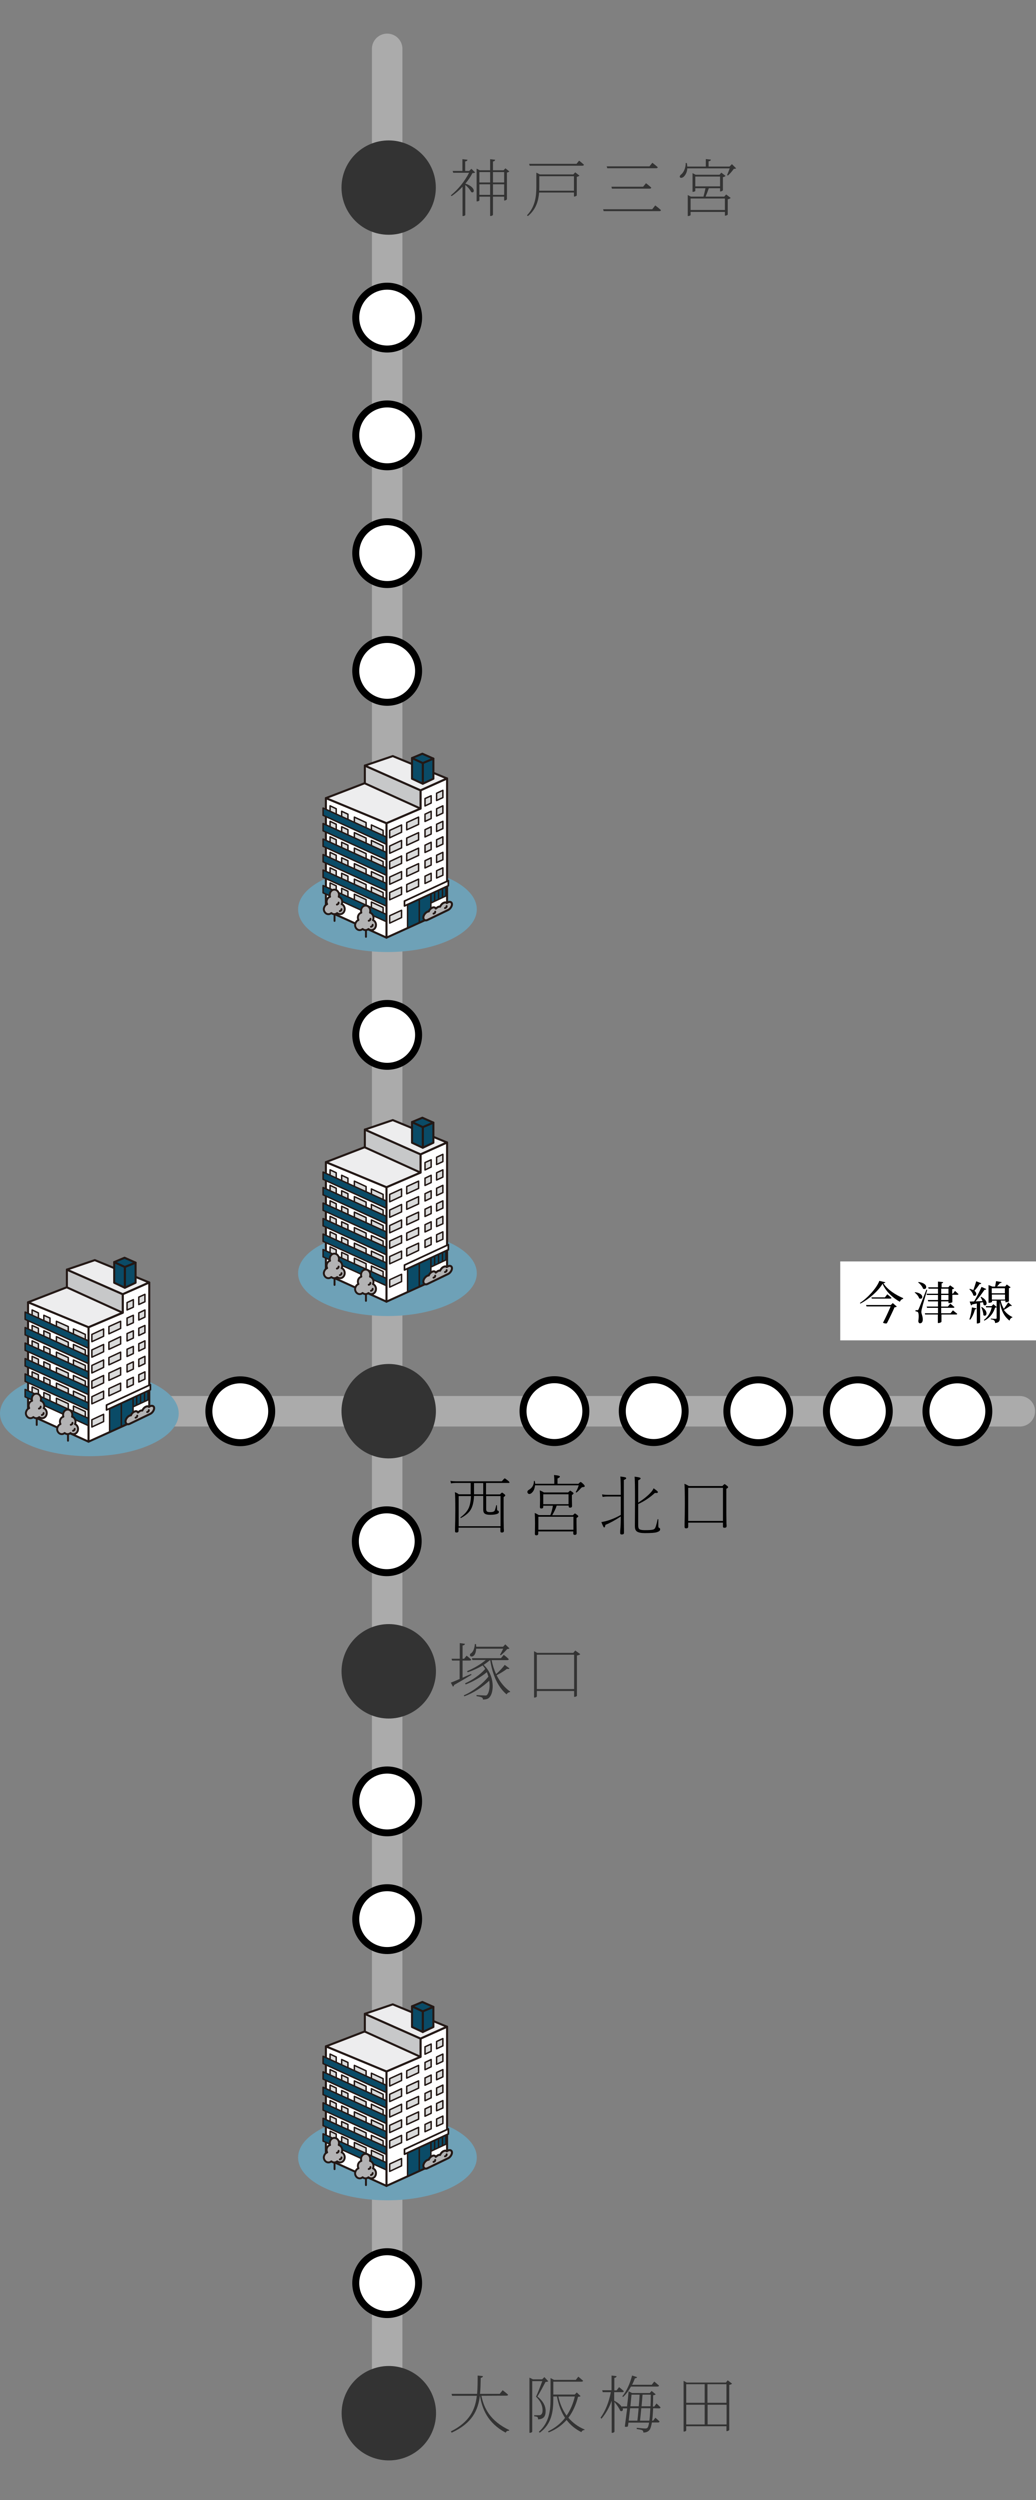 <?xml version="1.0" encoding="UTF-8"?>
<svg id="_レイヤー_1" xmlns="http://www.w3.org/2000/svg" version="1.1" xmlns:xlink="http://www.w3.org/1999/xlink" viewBox="0 0 742 1790">
  <rect x="0" y="0" width="742" height="1790" fill="#808080" stroke="none"/>
  <!-- Generator: Adobe Illustrator 29.3.1, SVG Export Plug-In . SVG Version: 2.1.0 Build 151)  -->
  <defs>
    <style>
      .st0, .st1, .st2, .st3, .st4, .st5, .st6, .st7, .st8, .st9, .st10, .st11, .st12 {
        stroke-linecap: round;
        stroke-linejoin: round;
      }

      .st0, .st1, .st2, .st3, .st4, .st5, .st6, .st7, .st8, .st9, .st11, .st12 {
        stroke: #231815;
      }

      .st0, .st5, .st8 {
        stroke-width: 1.376px;
      }

      .st0, .st7, .st10 {
        fill: none;
      }

      .st1, .st3 {
        stroke-width: 1.468px;
      }

      .st1, .st6 {
        fill: #0a4b67;
      }

      .st2 {
        fill: #c7c8c9;
      }

      .st2, .st4, .st12 {
        stroke-width: 1.464px;
      }

      .st3, .st13, .st5, .st9 {
        fill: #fff;
      }

      .st4, .st8 {
        fill: #b3b3b4;
      }

      .st6, .st7, .st11 {
        stroke-width: 1.036px;
      }

      .st14 {
        fill: #6ea1b7;
      }

      .st15 {
        fill: #333;
      }

      .st9 {
        stroke-width: 1.224px;
      }

      .st10 {
        stroke: #ababab;
        stroke-width: 21.858px;
      }

      .st11 {
        fill: #dadbdb;
      }

      .st12 {
        fill: #ededee;
      }
    </style>
  </defs>
  <line class="st10" x1="277.3" y1="35" x2="277.3" y2="1728.4"/>
  <line class="st10" x1="730.4" y1="1010.467" x2="98.1" y2="1010.467"/>
  <g>
    <path class="st13" d="M277.3,250.007c-12.4,0-22.5-10.1-22.5-22.5s10.1-22.5,22.5-22.5,22.5,10.1,22.5,22.5-10.1,22.5-22.5,22.5Z"/>
    <path d="M277.3,207.407c11,0,20,9,20,20s-9,20-20,20-20-9-20-20,8.9-20,20-20M277.3,202.407c-13.8,0-25,11.2-25,25s11.2,25,25,25,25-11.2,25-25-11.2-25-25-25h0Z"/>
  </g>
  <g>
    <path class="st13" d="M277.3,334.221c-12.4,0-22.5-10.1-22.5-22.5s10.1-22.5,22.5-22.5,22.5,10.1,22.5,22.5-10.1,22.5-22.5,22.5Z"/>
    <path d="M277.3,291.721c11,0,20,9,20,20s-9,20-20,20-20-9-20-20,8.9-20,20-20M277.3,286.721c-13.8,0-25,11.2-25,25s11.2,25,25,25,25-11.2,25-25-11.2-25-25-25h0Z"/>
  </g>
  <g>
    <path class="st13" d="M277.3,418.536c-12.4,0-22.5-10.1-22.5-22.5s10.1-22.5,22.5-22.5,22.5,10.1,22.5,22.5-10.1,22.5-22.5,22.5Z"/>
    <path d="M277.3,376.036c11,0,20,9,20,20s-9,20-20,20-20-9-20-20,8.9-20,20-20M277.3,371.036c-13.8,0-25,11.2-25,25s11.2,25,25,25,25-11.2,25-25-11.2-25-25-25h0Z"/>
  </g>
  <g>
    <path class="st13" d="M277.3,502.85c-12.4,0-22.5-10.1-22.5-22.5s10.1-22.5,22.5-22.5,22.5,10.1,22.5,22.5-10.1,22.5-22.5,22.5Z"/>
    <path d="M277.3,460.35c11,0,20,9,20,20s-9,20-20,20-20-9-20-20,8.9-20,20-20M277.3,455.35c-13.8,0-25,11.2-25,25s11.2,25,25,25,25-11.2,25-25-11.2-25-25-25h0Z"/>
  </g>
  <g>
    <path class="st15" d="M344.8,1715.4c1.7,8.6,6.2,18,19.9,24.5l-.1.5c-1.2,0-2,.3-2.4,1.4-13.2-7-17-17.5-18.4-26.4h-.1c-1.3,10.2-5.3,19.5-20.2,26.4l-.6-.9c13.5-6.8,17.5-15.6,18.6-25.5h-17.7l-.4-1.4h18.3c.4-4.2.4-8.6.4-13.1l3.8.4c-.1.6-.5,1.1-1.6,1.3-.1,3.9-.1,7.7-.5,11.4h14.1l2.1-2.6s2.4,1.8,3.9,3.2c-.1.5-.5.7-1.2.7l-17.9.1h0Z"/>
    <path class="st15" d="M392.7,1705c-.4.3-1,.4-2,.5-1.4,2.7-4.1,7.8-5.8,10.4,4.4,3.5,5.9,7.1,5.9,10.3,0,4.1-1.5,5.8-5.4,6.1,0-.8-.2-1.4-.5-1.7-.4-.2-1.4-.5-2.3-.5v-.8h3.4c.6,0,.9,0,1.3-.3.8-.5,1.3-1.4,1.3-3.2,0-3.1-1.2-6.4-4.7-9.8,1.3-2.6,3.2-7.7,4.5-11.1h-7.2v36.2c0,.2-.7.8-1.7.8h-.3v-39.5l2.5,1.2h6.6l1.6-1.6,2.8,3ZM415.8,1715.6c-.3.4-.8.4-1.8.5-1.4,5.5-3.6,10.6-6.9,15,3.1,3.6,6.9,6.5,11.6,8.4l-.1.4c-.9,0-1.8.5-2.2,1.5-4.3-2.1-7.8-5-10.6-8.7-3.2,3.6-7.3,6.7-12.8,8.9l-.5-.7c5.1-2.5,9.2-5.8,12.2-9.7-2.8-4.2-4.7-9.4-5.8-15.3h-2.6v1.8c0,8.6-1.1,17.9-9.7,24.1l-.7-.6c7.1-6.3,8.4-14.4,8.4-23.5v-15l2.5,1.3h15.6l1.8-2.3s2.1,1.7,3.4,2.9c-.1.5-.5.7-1.2.7h-20.1v9.2h15.3l1.5-1.5,2.7,2.6h0ZM399.9,1715.9c1.1,5.2,3.2,9.9,5.9,13.7,2.8-4.1,4.7-8.7,5.9-13.7h-11.8Z"/>
    <path class="st15" d="M467.8,1724.3c-.2,3.5-.4,6.5-.7,8.9h.7l1.6-2.1s1.8,1.5,3,2.7c-.1.5-.5.7-1.1.7h-4.4c-.5,2.7-1,4.5-1.7,5.3-1,1.4-2.7,1.9-4.4,1.9,0-.6-.2-1.3-.7-1.6-.6-.4-2.6-.7-4.1-.9l.1-.9c1.8.2,5,.5,5.9.5s1.3-.1,1.7-.5c.5-.5.9-1.8,1.2-3.7h-14.8c-.1.9-.2,1.8-.4,2.7-.5.4-1.1.4-2.2.2.5-3.8,1.1-8.5,1.7-13.1h-3.2c.5,1.6-.6,2.5-1.8,1.7-.7-1.8-2.5-4.4-4.1-6.3v21.2c0,.4-.8.9-1.5.9h-.5v-23c-1.7,4.8-4.1,9.1-7.3,12.9l-.7-.7c3.7-5.1,6.1-11.6,7.4-18.3h-5.8l-.4-1.4h6.7v-10.5l3.6.4c-.1.7-.5,1.1-1.6,1.3v8.9h1.6l1.8-2.3s2.1,1.6,3.4,2.9c-.1.5-.6.7-1.2.7h-5.7v6.1c3.3,1.7,5,3.5,5.6,4.9l-.2-.8h3.8c.5-4.1.9-8,1.1-10.8l2.5,1.2h12.7l1.3-1.5,2.9,2.4c-.3.4-.8.6-1.8.7,0,2.9-.1,5.6-.2,8.1h1l1.6-2.2s1.8,1.6,2.9,2.8c-.1.5-.5.7-1.1.7l-4.2-.1h0ZM445.7,1715.8c2.9-3.4,5.6-9.3,7-14.9l3.6,1.1c-.2.5-.7.9-1.6.9-.5,1.5-1.2,3.1-2,4.6h14.1l1.8-2.3s2.1,1.7,3.4,2.9c-.1.5-.5.7-1.2.7h-18.9c-1.6,2.9-3.5,5.5-5.6,7.4l-.6-.4h0ZM451.3,1724.3c-.3,3-.7,6.1-1,8.9h6.2c.3-2.5.6-5.6.9-8.9h-6.1ZM452.3,1714.6c-.2,2.2-.5,5.1-.8,8.3h6c.3-3,.5-5.9.6-8.3h-5.8ZM465.1,1733.2c.3-2.3.5-5.3.7-8.9h-6.5c-.3,3.2-.6,6.4-.9,8.9h6.7ZM460.2,1714.6c-.2,2.4-.4,5.3-.7,8.3h6.4c.1-2.5.2-5.3.2-8.3h-5.9Z"/>
    <path class="st15" d="M524.3,1706.7c-.3.4-1.1.7-2,.9v32.2c0,.3-1,.9-1.8.9h-.2v-3.5h-28.8v2.9c0,.3-.6.9-1.5.9h-.4v-36.3l2.2,1.2h28.1l1.3-1.6,3.1,2.4h0ZM491.5,1707.1v13.3h13.2v-13.3h-13.2ZM491.5,1735.9h13.2v-14.1h-13.2v14.1h0ZM506.7,1707.1v13.3h13.6v-13.3h-13.6ZM520.4,1735.9v-14.1h-13.6v14.1h13.6Z"/>
  </g>
  <circle class="st15" cx="278.492" cy="1727.855" r="33.801" transform="translate(-1445.528 1426.534) rotate(-70.93)"/>
  <g>
    <path class="st15" d="M337.7,1199.164c-3,1.8-7.3,4.4-12.5,7.3,0,.5-.4,1-.8,1.2l-1.5-2.9c1.3-.5,3.6-1.4,6.3-2.6v-13.2h-5.4l-.4-1.3h5.9v-11.2l3.7.5c-.1.6-.5,1.1-1.7,1.2v9.5h1.1l1.8-2.2s2,1.6,3.3,2.8c-.1.5-.5.7-1.2.7h-5v12.3c1.9-.9,4-1.8,6.1-2.7l.3.6h0ZM364.9,1194.564c-.3.4-.9.6-1.8.3-1.6,1.3-4.6,3.2-7.4,4.6,2.4,4.9,5.8,9,9.7,11.7l-.1.4c-1,0-1.9.6-2.5,1.6-6.2-5.2-10.1-14-11.7-24.5h-.2c-1.4,1.2-2.9,2.3-4.5,3.4,8.1,7.5,7.6,19.9,4,23.4-.8.9-2.2,1.4-4.5,1.4,0-.8-.3-1.2-.8-1.5s-2.2-.7-3.8-.9v-.8c1.8.1,5.1.3,6.2.3.6,0,1,0,1.3-.4,1.5-1.6,2.3-5.7,1.6-10.2-4.4,4.2-11.2,8.9-17.9,11.2l-.3-.7c6.5-2.8,13.6-8.3,17.6-13.4-.3-1-.7-2.1-1.1-3.2-3.9,3.3-9.8,6.8-15.2,8.8l-.4-.8c5.2-2.3,11-6.3,14.4-10.3-.5-.9-1.1-1.7-1.8-2.5-3.2,1.9-6.9,3.6-10.7,4.9l-.5-.8c5-2.1,9.9-5,13.4-8h-9.6l-.3-1.3h20.8l2-2.4s2.3,1.7,3.6,3.1c-.1.5-.5.7-1.2.7h-11.1c.7,3.5,1.8,6.9,3.2,10,2.3-2,5-4.9,6.2-6.6l3.4,2.5h0ZM341,1180.464c-.2,7.6-5.9,6.1-4.1,3.6,1.7-.9,2.9-3.2,3.2-6.9h.8c.1.7.1,1.3.2,1.9h19.2l1.6-1.7,3,2.9c-.3.3-.9.4-1.7.5-1.1,1.4-3.1,3.3-4.5,4.4l-.6-.3c.7-1.1,1.6-3,2.3-4.4h-19.4Z"/>
    <path class="st15" d="M415.6,1184.364c-.4.5-1.4.8-2.4,1v28.9c-.1.2-1,.7-1.7.7h-.3v-4.2h-26.7v3.9c0,.2-.7.8-1.6.8h-.4v-33.2l2.2,1.2h25.9l1.4-1.7,3.6,2.6ZM411.2,1209.364v-24.6h-26.7v24.6h26.7Z"/>
  </g>
  <circle class="st15" cx="278.428" cy="1196.664" r="33.8" transform="translate(-940.103 1039.466) rotate(-69.551)"/>
  <circle class="st15" cx="278.396" cy="1010.417" r="33.8" transform="translate(-764.426 905.689) rotate(-68.861)"/>
  <g>
    <path class="st13" d="M277.3,1312.388c-12.4,0-22.5-10.1-22.5-22.5s10.1-22.5,22.5-22.5,22.5,10.1,22.5,22.5-10.1,22.5-22.5,22.5Z"/>
    <path d="M277.3,1269.888c11,0,20,9,20,20s-9,20-20,20-20-9-20-20,8.9-20,20-20M277.3,1264.788c-13.8,0-25,11.2-25,25s11.2,25,25,25,25-11.2,25-25-11.2-25-25-25h0Z"/>
  </g>
  <g>
    <path class="st13" d="M277,1126.04c-12.4,0-22.5-10.1-22.5-22.5s10.1-22.5,22.5-22.5,22.5,10.1,22.5,22.5-10.1,22.5-22.5,22.5Z"/>
    <path d="M277,1083.54c11,0,20,9,20,20s-9,20-20,20-20-9-20-20,8.9-20,20-20M277,1078.54c-13.8,0-25,11.2-25,25s11.2,25,25,25,25-11.2,25-25-11.2-25-25-25h0Z"/>
  </g>
  <g>
    <path class="st13" d="M277.3,1396.702c-12.4,0-22.5-10.1-22.5-22.5s10.1-22.5,22.5-22.5,22.5,10.1,22.5,22.5-10.1,22.5-22.5,22.5Z"/>
    <path d="M277.3,1354.102c11,0,20,9,20,20s-9,20-20,20-20-9-20-20,8.9-20,20-20M277.3,1349.102c-13.8,0-25,11.2-25,25s11.2,25,25,25,25-11.2,25-25-11.2-25-25-25h0Z"/>
  </g>
  <g>
    <path class="st13" d="M277.3,1657.331c-12.4,0-22.5-10.1-22.5-22.5s10.1-22.5,22.5-22.5,22.5,10.1,22.5,22.5-10.1,22.5-22.5,22.5Z"/>
    <path d="M277.3,1614.731c11,0,20,9,20,20s-9,20-20,20-20-9-20-20,8.9-20,20-20M277.3,1609.731c-13.8,0-25,11.2-25,25s11.2,25,25,25,25-11.2,25-25-11.2-25-25-25h0Z"/>
  </g>
  <g>
    <path class="st13" d="M685.7,1032.967c-12.4,0-22.5-10.1-22.5-22.5s10.1-22.5,22.5-22.5,22.5,10.1,22.5,22.5-10.1,22.5-22.5,22.5Z"/>
    <path d="M685.7,990.467c11,0,20,9,20,20s-9,20-20,20-20-9-20-20,8.9-20,20-20M685.7,985.467c-13.8,0-25,11.2-25,25s11.2,25,25,25,25-11.2,25-25-11.2-25-25-25h0Z"/>
  </g>
  <g>
    <path class="st13" d="M614.4,1032.967c-12.4,0-22.5-10.1-22.5-22.5s10.1-22.5,22.5-22.5,22.5,10.1,22.5,22.5-10.1,22.5-22.5,22.5Z"/>
    <path d="M614.4,990.467c11,0,20,9,20,20s-9,20-20,20-20-9-20-20,9-20,20-20M614.4,985.467c-13.8,0-25,11.2-25,25s11.2,25,25,25,25-11.2,25-25-11.2-25-25-25h0Z"/>
  </g>
  <g>
    <path class="st13" d="M543.1,1032.967c-12.4,0-22.5-10.1-22.5-22.5s10.1-22.5,22.5-22.5,22.5,10.1,22.5,22.5-10.1,22.5-22.5,22.5Z"/>
    <path d="M543.1,990.467c11,0,20,9,20,20s-9,20-20,20-20-9-20-20,9-20,20-20M543.1,985.467c-13.8,0-25,11.2-25,25s11.2,25,25,25,25-11.2,25-25-11.2-25-25-25h0Z"/>
  </g>
  <g>
    <path class="st13" d="M468.2,1032.867c-12.4,0-22.5-10.1-22.5-22.5s10.1-22.5,22.5-22.5,22.5,10.1,22.5,22.5-10.1,22.5-22.5,22.5Z"/>
    <path d="M468.2,990.367c11,0,20,9,20,20s-9,20-20,20-20-9-20-20,8.9-20,20-20M468.2,985.367c-13.8,0-25,11.2-25,25s11.2,25,25,25,25-11.2,25-25-11.2-25-25-25h0Z"/>
  </g>
  <g>
    <path class="st13" d="M397.1,1032.867c-12.4,0-22.5-10.1-22.5-22.5s10.1-22.5,22.5-22.5,22.5,10.1,22.5,22.5-10.1,22.5-22.5,22.5Z"/>
    <path d="M397.1,990.367c11,0,20,9,20,20s-9,20-20,20-20-9-20-20,9-20,20-20M397.1,985.367c-13.8,0-25,11.2-25,25s11.2,25,25,25,25-11.2,25-25-11.2-25-25-25h0Z"/>
  </g>
  <g>
    <path class="st13" d="M277.3,763.479c-12.4,0-22.5-10.1-22.5-22.5s10.1-22.5,22.5-22.5,22.5,10.1,22.5,22.5-10.1,22.5-22.5,22.5Z"/>
    <path d="M277.3,720.979c11,0,20,9,20,20s-9,20-20,20-20-9-20-20,8.9-20,20-20M277.3,715.979c-13.8,0-25,11.2-25,25s11.2,25,25,25,25-11.2,25-25-11.2-25-25-25h0Z"/>
  </g>
  <g>
    <path class="st13" d="M172.1,1032.967c-12.4,0-22.5-10.1-22.5-22.5s10.1-22.5,22.5-22.5,22.5,10.1,22.5,22.5-10.1,22.5-22.5,22.5Z"/>
    <path d="M172.1,990.467c11,0,20,9,20,20s-9,20-20,20-20-9-20-20,8.9-20,20-20M172.1,985.467c-13.8,0-25,11.2-25,25s11.2,25,25,25,25-11.2,25-25-11.2-25-25-25h0Z"/>
  </g>
  <ellipse class="st14" cx="64" cy="1012.042" rx="64" ry="30.6"/>
  <g>
    <rect class="st13" x="601.8" y="903.195" width="140.2" height="56.5"/>
    <g>
      <path d="M634.1,918.095c-.1.4-.5.6-1.4.7,2.9,4.6,8.5,8.2,14.2,10.7l-.1.5c-1.1.2-2,1.2-2.3,2.1-5.3-3-10.2-7.6-12.4-12.9-3.1,5.2-9.7,11-15.9,14.2l-.3-.5c5.5-3.5,12.1-10.8,13.9-15.8l4.3,1ZM639.4,932.995l2.9,2.5c-.3.3-.8.5-1.6.5-1.2,2.8-3.7,8-5.5,11.5-.7.2-1.6.2-2.8-.4,1.9-3.6,4.1-8.4,5.5-11.7h-17.3l-.3-1h17.7l1.4-1.4ZM635.5,926.695s1.9,1.5,3,2.6c-.1.4-.4.5-.9.5h-13.2l-.3-.9h9.7l1.7-2.2Z"/>
      <path d="M655.4,925.195c7.3,1,5.5,6,2.9,4.4-.4-1.5-1.9-3.2-3.2-4.1l.3-.3ZM664.1,923.595c-1.2,3.9-3.4,11.3-3.7,12.9-.3,1-.5,2.1-.5,2.9,0,1.5,1.1,2.9,1,5.7-.1,1.5-.8,2.4-2,2.4-.7,0-1.1-.6-1.2-1.6.5-3.3.3-6.1-.4-6.5-.4-.3-.9-.4-1.6-.5v-.8h1.4c.4,0,.5,0,.8-.7.4-.7,2.2-5.4,5.6-14l.6.2ZM657.9,917.895c7.6,1,5.9,6.3,3.2,4.8-.5-1.6-2.1-3.4-3.5-4.5l.3-.3h0ZM679.3,933.195v-1.4h-5.2v3.7h4.8l1.7-2.1s1.8,1.4,3,2.5c-.1.4-.4.5-.9.5h-8.6v3.9h6.7l1.7-2.1s1.9,1.5,3.1,2.5c-.1.4-.4.5-.8.5h-10.5v5.1c0,.4-1.1,1-2.1,1h-.5v-6.1h-9.1l-.2-.9h9.4v-3.9h-7.8l-.3-.9h8.1v-3.7h-7l-.3-1h7.3v-3.6h-7.9l-.3-.9h8.2v-3.6h-6.7l-.3-1h7v-4.1l3.7.4c-.1.5-.3.8-1.1.9v2.8h4.8l1.3-1.4,2.9,2.1c-.2.3-.7.6-1.4.7v3.1h.6l1.4-1.9s1.5,1.3,2.5,2.3c-.1.3-.4.5-.8.5h-3.6v5.2c0,.2-1.2.7-2.1.7h-.7l-0.0.2h0ZM674.1,926.295h5.2v-3.6h-5.2v3.6ZM679.3,930.795v-3.6h-5.2v3.6h5.2Z"/>
      <path d="M702.8,918.795c-.1.4-.6.7-1.2.6-1.1,1.7-2.5,3.5-3.7,4.8,2.5,2,1,4.5-.8,3.3-.3-1.5-1.7-3.4-2.8-4.4l.3-.3c1,.3,1.9.6,2.5.9.7-1.8,1.4-4.1,2.1-6.3l3.6,1.4h0ZM694.3,944.695c.8-2.3,1.5-5.5,1.8-8.6l3.3.7c-.1.4-.5.7-1.1.7-.7,2.8-2,5.6-3.4,7.4l-.6-.2h0ZM702,932.695v14.1c0,.2-.8.8-2,.8h-.4v-14.3c-1,.2-2.1.4-3.3.7-.2.4-.5.6-.8.7l-1-2.8c.7,0,1.9,0,3.2-.1,1.9-3.2,4-7.4,5.3-10.4l3.4,1.6c-.2.3-.6.6-1.3.5-1.5,2.3-4,5.6-6.4,8.3,1.5-.1,3.3-.1,5-.2-.4-1-.9-2-1.4-2.9l.4-.2c6.1,3.2,3.8,7.6,1.7,5.7,0-.6-.2-1.2-.4-1.8l-2,.3h0ZM703.2,935.795c5.5,3.5,3,7.7,1.1,5.8,0-1.8-.8-4.1-1.5-5.6l.4-.2h0ZM724.7,934.795c-.1.3-.6.5-1.2.2-1,.8-2.8,2-4.5,2.9,1.7,2.4,3.8,4,6.1,5.1v.3c-1,.2-1.7,1.1-2.1,2.3-3.5-2.9-5.8-6.4-6.9-13.4v11.7c0,1.8-.4,3.1-3.4,3.4,0-.7-.2-1.4-.6-1.8-.4-.4-1.1-.7-2.5-.9v-.5s2.9.2,3.5.2c.5,0,.7-.2.7-.6v-7.7c-.2.2-.6.2-1.1.3-1.1,3.6-3.5,7.2-7.7,9.3l-.3-.5c3-2.2,4.8-5.6,5.6-9h-4l-.3-.9h4.2l1.3-1.4,2.3,2v-4.5h-3.3v.8c0,.2-.8.7-2.1.7h-.4v-12.7l2.8,1.1h1.9c.2-1.2.5-2.8.7-3.9l4,.7c-.1.5-.6.7-1.2.7-.6.7-1.4,1.7-2.1,2.4h5.8l1.2-1.4,2.7,2c-.2.3-.6.5-1.2.6v9.4c0,.1-.9.7-2.1.7h-.4v-1.2h-3.4c.5,2.4,1.3,4.3,2.3,5.9,1.1-1.5,2.5-3.5,3.1-4.6l2.6,2.3h0ZM710.3,922.395v3.6h9.4v-3.6h-9.4ZM719.8,930.495v-3.6h-9.4v3.6h9.4Z"/>
    </g>
  </g>
  <g>
    <g>
      <polygon class="st12" points="63.4 950.342 20.1 932.442 66 914.642 106.7 931.742 63.4 950.342"/>
      <polygon class="st3" points="87.9 926.642 87.9 939.942 63.4 950.342 63.4 1032.242 106.9 1012.542 106.9 918.242 87.9 926.642"/>
      <polygon class="st6" points="95.2 1000.742 106 995.742 106 1002.342 95.2 1007.342 95.2 1000.742"/>
      <polygon class="st6" points="86.9 1021.342 78.5 1025.242 78.5 1008.742 86.9 1004.842 86.9 1021.342"/>
      <polygon class="st6" points="95.3 1017.442 86.9 1021.342 86.9 1004.842 95.3 1001.042 95.3 1017.442"/>
      <g>
        <polygon class="st11" points="74.2 956.742 65.8 960.642 65.8 955.442 74.2 951.542 74.2 956.742"/>
        <polygon class="st11" points="86.4 951.142 78 955.042 78 949.842 86.4 946.042 86.4 951.142"/>
        <polygon class="st11" points="103.8 943.042 99.4 945.142 99.4 940.042 103.8 937.942 103.8 943.042"/>
        <polygon class="st11" points="95.5 947.042 91 949.042 91 943.742 95.5 941.742 95.5 947.042"/>
      </g>
      <g>
        <polygon class="st11" points="74.2 967.842 65.8 971.742 65.8 966.542 74.2 962.642 74.2 967.842"/>
        <polygon class="st11" points="86.4 962.242 78 966.142 78 961.042 86.4 957.042 86.4 962.242"/>
        <polygon class="st11" points="103.8 954.142 99.4 956.242 99.4 951.042 103.8 949.042 103.8 954.142"/>
        <polygon class="st11" points="95.5 958.042 91 960.142 91 954.842 95.5 952.842 95.5 958.042"/>
      </g>
      <g>
        <polygon class="st11" points="74.2 979.042 65.8 983.042 65.8 977.642 74.2 973.742 74.2 979.042"/>
        <polygon class="st11" points="86.4 973.342 78 977.242 78 972.042 86.4 968.142 86.4 973.342"/>
        <polygon class="st11" points="103.8 965.242 99.4 967.342 99.4 962.142 103.8 960.042 103.8 965.242"/>
        <polygon class="st11" points="95.5 969.142 91 971.242 91 966.042 95.5 964.042 95.5 969.142"/>
      </g>
      <g>
        <polygon class="st11" points="74.2 990.142 65.8 994.042 65.8 988.842 74.2 984.842 74.2 990.142"/>
        <polygon class="st11" points="86.4 984.442 78 988.342 78 983.142 86.4 979.242 86.4 984.442"/>
        <polygon class="st11" points="103.8 976.342 99.4 978.442 99.4 973.242 103.8 971.142 103.8 976.342"/>
        <polygon class="st11" points="95.5 980.242 91 982.342 91 977.142 95.5 975.042 95.5 980.242"/>
      </g>
      <g>
        <polygon class="st11" points="74.2 1001.242 65.8 1005.142 65.8 1000.042 74.2 996.042 74.2 1001.242"/>
        <polygon class="st11" points="74.2 1017.842 65.8 1021.742 65.8 1016.542 74.2 1012.642 74.2 1017.842"/>
        <polygon class="st11" points="86.4 995.542 78 999.442 78 994.242 86.4 990.342 86.4 995.542"/>
        <polygon class="st11" points="103.8 987.442 99.4 989.542 99.4 984.342 103.8 982.242 103.8 987.442"/>
        <polygon class="st11" points="95.5 991.342 91 993.442 91 988.242 95.5 986.142 95.5 991.342"/>
      </g>
      <g>
        <polygon class="st11" points="95.5 935.942 91 937.942 91 932.642 95.5 930.542 95.5 935.942"/>
        <polygon class="st11" points="103.8 932.042 99.4 934.042 99.4 928.742 103.8 926.742 103.8 932.042"/>
      </g>
      <line class="st7" x1="97.9" y1="1000.342" x2="97.9" y2="1005.742"/>
      <line class="st7" x1="100.7" y1="999.042" x2="100.7" y2="1004.442"/>
      <line class="st7" x1="103.5" y1="997.742" x2="103.5" y2="1003.142"/>
      <polygon class="st9" points="107.7 995.042 76.3 1009.542 76.3 1006.042 107.7 991.442 107.7 995.042"/>
      <polygon class="st3" points="63.4 950.342 63.4 1032.242 20.1 1012.542 20.1 932.442 63.4 950.342"/>
      <g>
        <polygon class="st11" points="52.6 956.742 61.1 960.642 61.1 955.442 52.6 951.542 52.6 956.742"/>
        <polygon class="st11" points="40.4 951.142 48.9 955.042 48.9 949.842 40.4 946.042 40.4 951.142"/>
        <polygon class="st11" points="23 943.042 27.5 945.142 27.5 940.042 23 937.942 23 943.042"/>
        <polygon class="st11" points="31.4 947.042 35.8 949.042 35.8 943.742 31.4 941.742 31.4 947.042"/>
      </g>
      <g>
        <polygon class="st11" points="52.6 967.842 61.1 971.742 61.1 966.542 52.6 962.642 52.6 967.842"/>
        <polygon class="st11" points="40.4 962.242 48.9 966.142 48.9 961.042 40.4 957.042 40.4 962.242"/>
        <polygon class="st11" points="23 954.142 27.5 956.242 27.5 951.042 23 949.042 23 954.142"/>
        <polygon class="st11" points="31.4 958.042 35.8 960.142 35.8 954.842 31.4 952.842 31.4 958.042"/>
      </g>
      <g>
        <polygon class="st11" points="52.6 979.042 61.1 983.042 61.1 977.642 52.6 973.742 52.6 979.042"/>
        <polygon class="st11" points="40.4 973.342 48.9 977.242 48.9 972.042 40.4 968.142 40.4 973.342"/>
        <polygon class="st11" points="23 965.242 27.5 967.342 27.5 962.142 23 960.042 23 965.242"/>
        <polygon class="st11" points="31.4 969.142 35.8 971.242 35.8 966.042 31.4 964.042 31.4 969.142"/>
      </g>
      <g>
        <polygon class="st11" points="52.6 990.142 61.1 994.042 61.1 988.842 52.6 984.842 52.6 990.142"/>
        <polygon class="st11" points="40.4 984.442 48.9 988.342 48.9 983.142 40.4 979.242 40.4 984.442"/>
        <polygon class="st11" points="23 976.342 27.5 978.442 27.5 973.242 23 971.142 23 976.342"/>
        <polygon class="st11" points="31.4 980.242 35.8 982.342 35.8 977.142 31.4 975.042 31.4 980.242"/>
      </g>
      <g>
        <polygon class="st11" points="52.6 1001.242 61.1 1005.142 61.1 1000.042 52.6 996.042 52.6 1001.242"/>
        <polygon class="st11" points="40.4 995.542 48.9 999.442 48.9 994.242 40.4 990.342 40.4 995.542"/>
        <polygon class="st11" points="23 987.442 27.5 989.542 27.5 984.342 23 982.242 23 987.442"/>
        <polygon class="st11" points="31.4 991.342 35.8 993.442 35.8 988.242 31.4 986.142 31.4 991.342"/>
      </g>
      <g>
        <polygon class="st11" points="52.6 1012.042 61.1 1015.842 61.1 1010.642 52.6 1006.742 52.6 1012.042"/>
        <polygon class="st11" points="40.4 1006.342 48.9 1010.242 48.9 1005.042 40.4 1001.142 40.4 1006.342"/>
        <polygon class="st11" points="23 998.242 27.5 1000.342 27.5 995.142 23 993.042 23 998.242"/>
        <polygon class="st11" points="31.4 1002.142 35.8 1004.242 35.8 999.042 31.4 997.042 31.4 1002.142"/>
      </g>
      <polygon class="st2" points="87.9 939.942 87.9 926.642 47.9 909.042 47.9 921.742 87.9 939.942"/>
      <polygon class="st12" points="87.9 926.642 106.8 918.242 67.9 902.242 47.9 909.042 87.9 926.642"/>
      <polygon class="st1" points="97.1 918.442 89.4 922.042 89.4 907.142 97.1 904.042 97.1 918.442"/>
      <polygon class="st1" points="81.8 918.442 89.4 922.042 89.4 907.142 81.8 903.642 81.8 918.442"/>
      <polygon class="st1" points="89.2 900.542 97.1 904.042 89.4 907.142 81.8 903.642 89.2 900.542"/>
      <polygon class="st6" points="18 944.642 63.3 965.342 63.3 960.042 18 939.442 18 944.642"/>
      <polygon class="st6" points="18 955.742 63.3 976.342 63.3 971.142 18 950.542 18 955.742"/>
      <polygon class="st6" points="18 966.842 63.3 987.442 63.3 982.242 18 961.642 18 966.842"/>
      <polygon class="st6" points="18 978.042 63.3 998.542 63.3 993.342 18 972.742 18 978.042"/>
      <polygon class="st6" points="18 989.042 63.3 1009.642 63.3 1004.442 18 983.742 18 989.042"/>
      <polygon class="st6" points="18 1000.142 63.3 1020.742 63.3 1015.542 18 994.842 18 1000.142"/>
    </g>
    <g>
      <path class="st4" d="M107.5,1006.842c-.3.1-.5.3-.8.5-.5-.5-1.3-.6-2.3-.1-1.1.5-2,1.6-2.5,2.7-.5-.1-1,0-1.6.3-.5.3-1.1.7-1.5,1.1-.4-.9-1.4-1.2-2.6-.6-1.1.5-2,1.5-2.4,2.6-.3,0-.7.1-1.1.3-1.5.7-2.8,2.6-2.8,4.1s1.2,2.5,2.8,1.8c1.1-.5,13.9-6.7,14.9-7.2,1.5-.7,2.8-2.6,2.8-4.1s-1.4-2.1-2.9-1.4Z"/>
      <path class="st0" d="M105.4,1011.042c.9-.3,1.2-.7,1.2-1.4"/>
      <path class="st0" d="M97.1,1015.042c.9-.3,1.2-.7,1.2-1.4"/>
    </g>
    <g>
      <g>
        <polyline class="st5" points="48.7 1031.542 48.7 1022.642 49.4 1022.642"/>
        <path class="st8" d="M43.3,1019.642c-.2-.5-.4-1.1-.4-1.7,0-1.8,1.1-3.2,2.5-3.6-.2-.4-.2-.9-.2-1.4,0-2.1,1.5-3.7,3.3-3.7s3.3,1.7,3.3,3.7c0,.5-.1,1-.2,1.4,1.4.4,2.5,1.9,2.5,3.6,0,.6-.1,1.2-.4,1.7,1.3.5,2.2,1.9,2.2,3.5,0,2.1-1.5,3.7-3.3,3.7-.8,0-1.5-.3-2.1-.8-.6.5-1.3.8-2.1.8s-1.5-.3-2.1-.8c-.6.5-1.3.8-2.1.8-1.8,0-3.3-1.7-3.3-3.7.2-1.6,1.1-3,2.4-3.5h0Z"/>
      </g>
      <path class="st0" d="M52.3,1024.442c.9-.3,1.2-.7,1.2-1.4"/>
      <path class="st0" d="M50.7,1020.142c.9-.3,1.2-.7,1.2-1.4"/>
    </g>
    <g>
      <g>
        <polyline class="st5" points="26.3 1020.242 26.3 1011.242 26.9 1011.242"/>
        <path class="st8" d="M20.9,1008.242c-.2-.5-.4-1.1-.4-1.7,0-1.8,1.1-3.2,2.5-3.6-.2-.4-.2-.9-.2-1.4,0-2.1,1.5-3.7,3.3-3.7s3.3,1.7,3.3,3.7c0,.5-.1,1-.2,1.4,1.4.4,2.5,1.9,2.5,3.6,0,.6-.1,1.2-.4,1.7,1.3.5,2.2,1.9,2.2,3.5,0,2.1-1.5,3.7-3.3,3.7-.8,0-1.5-.3-2.1-.8-.6.5-1.3.8-2.1.8s-1.5-.3-2.1-.8c-.6.5-1.3.8-2.1.8-1.8,0-3.3-1.7-3.3-3.7.2-1.6,1.1-3,2.4-3.5h0Z"/>
      </g>
      <path class="st0" d="M30,1013.142c.9-.3,1.2-.7,1.2-1.4"/>
      <path class="st0" d="M27.9,1008.542c.9-.3,1.2-.7,1.2-1.4"/>
    </g>
  </g>
  <g>
    <ellipse class="st14" cx="277.5" cy="911.693" rx="64" ry="30.6"/>
    <g>
      <g>
        <polygon class="st12" points="276.8 850.093 233.4 832.093 279.4 814.393 320.1 831.493 276.8 850.093"/>
        <polygon class="st3" points="301.2 826.493 301.2 839.593 276.8 850.093 276.8 931.993 320.2 912.293 320.2 817.993 301.2 826.493"/>
        <polygon class="st6" points="308.6 900.593 319.4 895.493 319.4 902.093 308.6 907.193 308.6 900.593"/>
        <polygon class="st6" points="300.3 921.093 291.9 924.993 291.9 908.493 300.3 904.593 300.3 921.093"/>
        <polygon class="st6" points="308.6 917.293 300.3 921.093 300.3 904.593 308.6 900.793 308.6 917.293"/>
        <g>
          <polygon class="st11" points="287.6 856.493 279.1 860.493 279.1 855.193 287.6 851.293 287.6 856.493"/>
          <polygon class="st11" points="299.8 850.893 291.3 854.793 291.3 849.593 299.8 845.693 299.8 850.893"/>
          <polygon class="st11" points="317.2 842.793 312.7 844.893 312.7 839.693 317.2 837.593 317.2 842.793"/>
          <polygon class="st11" points="308.8 846.693 304.4 848.793 304.4 843.593 308.8 841.493 308.8 846.693"/>
        </g>
        <g>
          <polygon class="st11" points="287.6 867.693 279.1 871.593 279.1 866.393 287.6 862.393 287.6 867.693"/>
          <polygon class="st11" points="299.8 861.993 291.3 865.893 291.3 860.693 299.8 856.793 299.8 861.993"/>
          <polygon class="st11" points="317.2 853.893 312.7 855.993 312.7 850.793 317.2 848.693 317.2 853.893"/>
          <polygon class="st11" points="308.8 857.793 304.4 859.893 304.4 854.693 308.8 852.593 308.8 857.793"/>
        </g>
        <g>
          <polygon class="st11" points="287.6 878.793 279.1 882.693 279.1 877.493 287.6 873.493 287.6 878.793"/>
          <polygon class="st11" points="299.8 873.093 291.3 876.993 291.3 871.793 299.8 867.893 299.8 873.093"/>
          <polygon class="st11" points="317.2 864.993 312.7 867.093 312.7 861.893 317.2 859.793 317.2 864.993"/>
          <polygon class="st11" points="308.8 868.893 304.4 870.993 304.4 865.793 308.8 863.693 308.8 868.893"/>
        </g>
        <g>
          <polygon class="st11" points="287.6 889.893 279.1 893.793 279.1 888.593 287.6 884.693 287.6 889.893"/>
          <polygon class="st11" points="299.8 884.193 291.3 888.093 291.3 882.893 299.8 878.993 299.8 884.193"/>
          <polygon class="st11" points="317.2 876.193 312.7 878.193 312.7 872.993 317.2 870.893 317.2 876.193"/>
          <polygon class="st11" points="308.8 879.993 304.4 882.093 304.4 876.893 308.8 874.793 308.8 879.993"/>
        </g>
        <g>
          <polygon class="st11" points="287.6 900.993 279.1 904.893 279.1 899.693 287.6 895.793 287.6 900.993"/>
          <polygon class="st11" points="287.6 917.593 279.1 921.593 279.1 916.293 287.6 912.393 287.6 917.593"/>
          <polygon class="st11" points="299.8 895.293 291.3 899.293 291.3 893.993 299.8 890.093 299.8 895.293"/>
          <polygon class="st11" points="317.2 887.293 312.7 889.293 312.7 884.093 317.2 881.993 317.2 887.293"/>
          <polygon class="st11" points="308.8 891.093 304.4 893.193 304.4 887.993 308.8 885.893 308.8 891.093"/>
        </g>
        <g>
          <polygon class="st11" points="308.8 835.593 304.4 837.693 304.4 832.393 308.8 830.393 308.8 835.593"/>
          <polygon class="st11" points="317.2 831.693 312.7 833.793 312.7 828.593 317.2 826.493 317.2 831.693"/>
        </g>
        <line class="st7" x1="311.3" y1="900.093" x2="311.3" y2="905.493"/>
        <line class="st7" x1="314.1" y1="898.793" x2="314.1" y2="904.193"/>
        <line class="st7" x1="316.9" y1="897.493" x2="316.9" y2="902.893"/>
        <polygon class="st9" points="321.1 894.793 289.7 909.293 289.7 905.793 321.1 891.193 321.1 894.793"/>
        <polygon class="st3" points="276.8 850.093 276.8 931.993 233.4 912.293 233.4 832.093 276.8 850.093"/>
        <g>
          <polygon class="st11" points="266 856.493 274.4 860.493 274.4 855.193 266 851.293 266 856.493"/>
          <polygon class="st11" points="253.8 850.893 262.2 854.793 262.2 849.593 253.8 845.693 253.8 850.893"/>
          <polygon class="st11" points="236.4 842.793 240.8 844.893 240.8 839.693 236.4 837.593 236.4 842.793"/>
          <polygon class="st11" points="244.7 846.693 249.2 848.793 249.2 843.593 244.7 841.493 244.7 846.693"/>
        </g>
        <g>
          <polygon class="st11" points="266 867.693 274.4 871.593 274.4 866.393 266 862.393 266 867.693"/>
          <polygon class="st11" points="253.8 861.993 262.2 865.893 262.2 860.693 253.8 856.793 253.8 861.993"/>
          <polygon class="st11" points="236.4 853.893 240.8 855.993 240.8 850.793 236.4 848.693 236.4 853.893"/>
          <polygon class="st11" points="244.7 857.793 249.2 859.893 249.2 854.693 244.7 852.593 244.7 857.793"/>
        </g>
        <g>
          <polygon class="st11" points="266 878.793 274.4 882.693 274.4 877.493 266 873.493 266 878.793"/>
          <polygon class="st11" points="253.8 873.093 262.2 876.993 262.2 871.793 253.8 867.893 253.8 873.093"/>
          <polygon class="st11" points="236.4 864.993 240.8 867.093 240.8 861.893 236.4 859.793 236.4 864.993"/>
          <polygon class="st11" points="244.7 868.893 249.2 870.993 249.2 865.793 244.7 863.693 244.7 868.893"/>
        </g>
        <g>
          <polygon class="st11" points="266 889.893 274.4 893.793 274.4 888.593 266 884.693 266 889.893"/>
          <polygon class="st11" points="253.8 884.193 262.2 888.093 262.2 882.893 253.8 878.993 253.8 884.193"/>
          <polygon class="st11" points="236.4 876.193 240.8 878.193 240.8 872.993 236.4 870.893 236.4 876.193"/>
          <polygon class="st11" points="244.7 879.993 249.2 882.093 249.2 876.893 244.7 874.793 244.7 879.993"/>
        </g>
        <g>
          <polygon class="st11" points="266 900.993 274.4 904.893 274.4 899.693 266 895.793 266 900.993"/>
          <polygon class="st11" points="253.8 895.293 262.2 899.293 262.2 893.993 253.8 890.093 253.8 895.293"/>
          <polygon class="st11" points="236.4 887.293 240.8 889.293 240.8 884.093 236.4 881.993 236.4 887.293"/>
          <polygon class="st11" points="244.7 891.093 249.2 893.193 249.2 887.993 244.7 885.893 244.7 891.093"/>
        </g>
        <g>
          <polygon class="st11" points="266 911.693 274.4 915.693 274.4 910.393 266 906.493 266 911.693"/>
          <polygon class="st11" points="253.8 906.093 262.2 909.993 262.2 904.793 253.8 900.893 253.8 906.093"/>
          <polygon class="st11" points="236.4 897.993 240.8 900.093 240.8 894.893 236.4 892.793 236.4 897.993"/>
          <polygon class="st11" points="244.7 901.893 249.2 903.993 249.2 898.793 244.7 896.693 244.7 901.893"/>
        </g>
        <polygon class="st2" points="301.2 839.593 301.2 826.493 261.3 808.793 261.3 821.493 301.2 839.593"/>
        <polygon class="st12" points="301.2 826.493 320.1 817.993 281.3 801.993 261.3 808.793 301.2 826.493"/>
        <polygon class="st1" points="310.4 818.193 302.8 821.793 302.8 806.993 310.4 803.793 310.4 818.193"/>
        <polygon class="st1" points="295.1 818.193 302.8 821.793 302.8 806.993 295.1 803.393 295.1 818.193"/>
        <polygon class="st1" points="302.5 800.293 310.4 803.793 302.8 806.993 295.1 803.393 302.5 800.293"/>
        <polygon class="st6" points="231.4 844.393 276.6 865.093 276.6 859.893 231.4 839.193 231.4 844.393"/>
        <polygon class="st6" points="231.4 855.493 276.6 876.193 276.6 870.893 231.4 850.293 231.4 855.493"/>
        <polygon class="st6" points="231.4 866.593 276.6 887.293 276.6 881.993 231.4 861.393 231.4 866.593"/>
        <polygon class="st6" points="231.4 877.693 276.6 898.393 276.6 893.093 231.4 872.493 231.4 877.693"/>
        <polygon class="st6" points="231.4 888.793 276.6 909.393 276.6 904.193 231.4 883.593 231.4 888.793"/>
        <polygon class="st6" points="231.4 899.893 276.6 920.493 276.6 915.293 231.4 894.693 231.4 899.893"/>
      </g>
      <g>
        <path class="st4" d="M320.8,906.693c-.3.1-.5.3-.8.5-.5-.5-1.3-.6-2.3-.1-1.1.5-2,1.6-2.5,2.7-.5-.1-1,0-1.6.3-.5.3-1.1.7-1.5,1.1-.4-.9-1.4-1.2-2.6-.6-1.1.5-2,1.5-2.4,2.6-.3,0-.7.1-1.1.3-1.5.7-2.8,2.6-2.8,4.1s1.2,2.5,2.8,1.8c1.1-.5,13.9-6.7,14.9-7.2,1.5-.7,2.8-2.6,2.8-4.1s-1.3-2.2-2.9-1.4h0Z"/>
        <path class="st0" d="M318.7,910.793c.9-.3,1.2-.7,1.2-1.4"/>
        <path class="st0" d="M310.5,914.793c.9-.3,1.2-.7,1.2-1.4"/>
      </g>
      <g>
        <g>
          <polyline class="st5" points="262.1 931.393 262.1 922.493 262.7 922.493"/>
          <path class="st8" d="M256.7,919.393c-.2-.5-.4-1.1-.4-1.7,0-1.8,1.1-3.2,2.5-3.6-.2-.4-.2-.9-.2-1.4,0-2.1,1.5-3.7,3.3-3.7s3.3,1.7,3.3,3.7c0,.5-.1,1-.2,1.4,1.4.4,2.5,1.9,2.5,3.6,0,.6-.1,1.2-.4,1.7,1.3.5,2.2,1.9,2.2,3.5,0,2.1-1.5,3.7-3.3,3.7-.8,0-1.5-.3-2.1-.8-.6.5-1.3.8-2.1.8s-1.5-.3-2.1-.8c-.6.5-1.3.8-2.1.8-1.8,0-3.3-1.7-3.3-3.7.2-1.6,1.1-3,2.4-3.5h0Z"/>
        </g>
        <path class="st0" d="M265.7,924.193c.9-.3,1.2-.7,1.2-1.4"/>
        <path class="st0" d="M264.1,919.893c.9-.3,1.2-.7,1.2-1.4"/>
      </g>
      <g>
        <g>
          <polyline class="st5" points="239.6 919.993 239.6 911.093 240.3 911.093"/>
          <path class="st8" d="M234.3,907.993c-.2-.5-.4-1.1-.4-1.7,0-1.8,1.1-3.2,2.5-3.6-.2-.4-.2-.9-.2-1.4,0-2.1,1.5-3.7,3.3-3.7s3.3,1.7,3.3,3.7c0,.5-.1,1-.2,1.4,1.4.4,2.5,1.9,2.5,3.6,0,.6-.1,1.2-.4,1.7,1.3.5,2.2,1.9,2.2,3.5,0,2.1-1.5,3.7-3.3,3.7-.8,0-1.5-.3-2.1-.8-.6.5-1.3.8-2.1.8s-1.5-.3-2.1-.8c-.6.5-1.3.8-2.1.8-1.8,0-3.3-1.7-3.3-3.7.2-1.6,1.1-3,2.4-3.5Z"/>
        </g>
        <path class="st0" d="M243.4,912.993c.9-.3,1.2-.7,1.2-1.4"/>
        <path class="st0" d="M241.3,908.293c.9-.3,1.2-.7,1.2-1.4"/>
      </g>
    </g>
  </g>
  <g>
    <ellipse class="st14" cx="277.5" cy="651.064" rx="64" ry="30.6"/>
    <g>
      <g>
        <polygon class="st12" points="276.8 589.464 233.4 571.464 279.4 553.764 320.1 570.864 276.8 589.464"/>
        <polygon class="st3" points="301.2 565.864 301.2 578.964 276.8 589.464 276.8 671.364 320.2 651.664 320.2 557.364 301.2 565.864"/>
        <polygon class="st6" points="308.6 639.964 319.4 634.864 319.4 641.464 308.6 646.564 308.6 639.964"/>
        <polygon class="st6" points="300.3 660.464 291.9 664.364 291.9 647.864 300.3 643.964 300.3 660.464"/>
        <polygon class="st6" points="308.6 656.664 300.3 660.464 300.3 643.964 308.6 640.164 308.6 656.664"/>
        <g>
          <polygon class="st11" points="287.6 595.864 279.1 599.864 279.1 594.564 287.6 590.664 287.6 595.864"/>
          <polygon class="st11" points="299.8 590.264 291.3 594.164 291.3 588.964 299.8 585.064 299.8 590.264"/>
          <polygon class="st11" points="317.2 582.164 312.7 584.264 312.7 579.064 317.2 576.964 317.2 582.164"/>
          <polygon class="st11" points="308.8 586.064 304.4 588.164 304.4 582.964 308.8 580.864 308.8 586.064"/>
        </g>
        <g>
          <polygon class="st11" points="287.6 607.064 279.1 610.964 279.1 605.764 287.6 601.764 287.6 607.064"/>
          <polygon class="st11" points="299.8 601.364 291.3 605.264 291.3 600.064 299.8 596.164 299.8 601.364"/>
          <polygon class="st11" points="317.2 593.264 312.7 595.364 312.7 590.164 317.2 588.064 317.2 593.264"/>
          <polygon class="st11" points="308.8 597.164 304.4 599.264 304.4 594.064 308.8 591.964 308.8 597.164"/>
        </g>
        <g>
          <polygon class="st11" points="287.6 618.164 279.1 622.064 279.1 616.864 287.6 612.864 287.6 618.164"/>
          <polygon class="st11" points="299.8 612.464 291.3 616.364 291.3 611.164 299.8 607.264 299.8 612.464"/>
          <polygon class="st11" points="317.2 604.364 312.7 606.464 312.7 601.264 317.2 599.164 317.2 604.364"/>
          <polygon class="st11" points="308.8 608.264 304.4 610.364 304.4 605.164 308.8 603.064 308.8 608.264"/>
        </g>
        <g>
          <polygon class="st11" points="287.6 629.264 279.1 633.164 279.1 627.964 287.6 624.064 287.6 629.264"/>
          <polygon class="st11" points="299.8 623.564 291.3 627.464 291.3 622.264 299.8 618.364 299.8 623.564"/>
          <polygon class="st11" points="317.2 615.564 312.7 617.564 312.7 612.364 317.2 610.264 317.2 615.564"/>
          <polygon class="st11" points="308.8 619.364 304.4 621.464 304.4 616.264 308.8 614.164 308.8 619.364"/>
        </g>
        <g>
          <polygon class="st11" points="287.6 640.364 279.1 644.264 279.1 639.064 287.6 635.164 287.6 640.364"/>
          <polygon class="st11" points="287.6 656.964 279.1 660.964 279.1 655.664 287.6 651.764 287.6 656.964"/>
          <polygon class="st11" points="299.8 634.664 291.3 638.664 291.3 633.364 299.8 629.464 299.8 634.664"/>
          <polygon class="st11" points="317.2 626.664 312.7 628.664 312.7 623.464 317.2 621.364 317.2 626.664"/>
          <polygon class="st11" points="308.8 630.464 304.4 632.564 304.4 627.364 308.8 625.264 308.8 630.464"/>
        </g>
        <g>
          <polygon class="st11" points="308.8 574.964 304.4 577.064 304.4 571.764 308.8 569.764 308.8 574.964"/>
          <polygon class="st11" points="317.2 571.064 312.7 573.164 312.7 567.964 317.2 565.864 317.2 571.064"/>
        </g>
        <line class="st7" x1="311.3" y1="639.464" x2="311.3" y2="644.864"/>
        <line class="st7" x1="314.1" y1="638.164" x2="314.1" y2="643.564"/>
        <line class="st7" x1="316.9" y1="636.864" x2="316.9" y2="642.264"/>
        <polygon class="st9" points="321.1 634.164 289.7 648.664 289.7 645.164 321.1 630.564 321.1 634.164"/>
        <polygon class="st3" points="276.8 589.464 276.8 671.364 233.4 651.664 233.4 571.464 276.8 589.464"/>
        <g>
          <polygon class="st11" points="266 595.864 274.4 599.864 274.4 594.564 266 590.664 266 595.864"/>
          <polygon class="st11" points="253.8 590.264 262.2 594.164 262.2 588.964 253.8 585.064 253.8 590.264"/>
          <polygon class="st11" points="236.4 582.164 240.8 584.264 240.8 579.064 236.4 576.964 236.4 582.164"/>
          <polygon class="st11" points="244.7 586.064 249.2 588.164 249.2 582.964 244.7 580.864 244.7 586.064"/>
        </g>
        <g>
          <polygon class="st11" points="266 607.064 274.4 610.964 274.4 605.764 266 601.764 266 607.064"/>
          <polygon class="st11" points="253.8 601.364 262.2 605.264 262.2 600.064 253.8 596.164 253.8 601.364"/>
          <polygon class="st11" points="236.4 593.264 240.8 595.364 240.8 590.164 236.4 588.064 236.4 593.264"/>
          <polygon class="st11" points="244.7 597.164 249.2 599.264 249.2 594.064 244.7 591.964 244.7 597.164"/>
        </g>
        <g>
          <polygon class="st11" points="266 618.164 274.4 622.064 274.4 616.864 266 612.864 266 618.164"/>
          <polygon class="st11" points="253.8 612.464 262.2 616.364 262.2 611.164 253.8 607.264 253.8 612.464"/>
          <polygon class="st11" points="236.4 604.364 240.8 606.464 240.8 601.264 236.4 599.164 236.4 604.364"/>
          <polygon class="st11" points="244.7 608.264 249.2 610.364 249.2 605.164 244.7 603.064 244.7 608.264"/>
        </g>
        <g>
          <polygon class="st11" points="266 629.264 274.4 633.164 274.4 627.964 266 624.064 266 629.264"/>
          <polygon class="st11" points="253.8 623.564 262.2 627.464 262.2 622.264 253.8 618.364 253.8 623.564"/>
          <polygon class="st11" points="236.4 615.564 240.8 617.564 240.8 612.364 236.4 610.264 236.4 615.564"/>
          <polygon class="st11" points="244.7 619.364 249.2 621.464 249.2 616.264 244.7 614.164 244.7 619.364"/>
        </g>
        <g>
          <polygon class="st11" points="266 640.364 274.4 644.264 274.4 639.064 266 635.164 266 640.364"/>
          <polygon class="st11" points="253.8 634.664 262.2 638.664 262.2 633.364 253.8 629.464 253.8 634.664"/>
          <polygon class="st11" points="236.4 626.664 240.8 628.664 240.8 623.464 236.4 621.364 236.4 626.664"/>
          <polygon class="st11" points="244.7 630.464 249.2 632.564 249.2 627.364 244.7 625.264 244.7 630.464"/>
        </g>
        <g>
          <polygon class="st11" points="266 651.064 274.4 655.064 274.4 649.764 266 645.864 266 651.064"/>
          <polygon class="st11" points="253.8 645.464 262.2 649.364 262.2 644.164 253.8 640.264 253.8 645.464"/>
          <polygon class="st11" points="236.4 637.364 240.8 639.464 240.8 634.264 236.4 632.164 236.4 637.364"/>
          <polygon class="st11" points="244.7 641.264 249.2 643.364 249.2 638.164 244.7 636.064 244.7 641.264"/>
        </g>
        <polygon class="st2" points="301.2 578.964 301.2 565.864 261.3 548.164 261.3 560.864 301.2 578.964"/>
        <polygon class="st12" points="301.2 565.864 320.1 557.364 281.3 541.364 261.3 548.164 301.2 565.864"/>
        <polygon class="st1" points="310.4 557.564 302.8 561.164 302.8 546.364 310.4 543.164 310.4 557.564"/>
        <polygon class="st1" points="295.1 557.564 302.8 561.164 302.8 546.364 295.1 542.764 295.1 557.564"/>
        <polygon class="st1" points="302.5 539.664 310.4 543.164 302.8 546.364 295.1 542.764 302.5 539.664"/>
        <polygon class="st6" points="231.4 583.764 276.6 604.464 276.6 599.264 231.4 578.564 231.4 583.764"/>
        <polygon class="st6" points="231.4 594.864 276.6 615.564 276.6 610.264 231.4 589.664 231.4 594.864"/>
        <polygon class="st6" points="231.4 605.964 276.6 626.664 276.6 621.364 231.4 600.764 231.4 605.964"/>
        <polygon class="st6" points="231.4 617.064 276.6 637.764 276.6 632.464 231.4 611.864 231.4 617.064"/>
        <polygon class="st6" points="231.4 628.164 276.6 648.764 276.6 643.564 231.4 622.964 231.4 628.164"/>
        <polygon class="st6" points="231.4 639.264 276.6 659.864 276.6 654.664 231.4 634.064 231.4 639.264"/>
      </g>
      <g>
        <path class="st4" d="M320.8,646.064c-.3.1-.5.3-.8.5-.5-.5-1.3-.6-2.3-.1-1.1.5-2,1.6-2.5,2.7-.5-.1-1,0-1.6.3-.5.3-1.1.7-1.5,1.1-.4-.9-1.4-1.2-2.6-.6-1.1.5-2,1.5-2.4,2.6-.3,0-.7.1-1.1.3-1.5.7-2.8,2.6-2.8,4.1s1.2,2.5,2.8,1.8c1.1-.5,13.9-6.7,14.9-7.2,1.5-.7,2.8-2.6,2.8-4.1s-1.3-2.2-2.9-1.4h0Z"/>
        <path class="st0" d="M318.7,650.164c.9-.3,1.2-.7,1.2-1.4"/>
        <path class="st0" d="M310.5,654.164c.9-.3,1.2-.7,1.2-1.4"/>
      </g>
      <g>
        <g>
          <polyline class="st5" points="262.1 670.764 262.1 661.864 262.7 661.864"/>
          <path class="st8" d="M256.7,658.764c-.2-.5-.4-1.1-.4-1.7,0-1.8,1.1-3.2,2.5-3.6-.2-.4-.2-.9-.2-1.4,0-2.1,1.5-3.7,3.3-3.7s3.3,1.7,3.3,3.7c0,.5-.1,1-.2,1.4,1.4.4,2.5,1.9,2.5,3.6,0,.6-.1,1.2-.4,1.7,1.3.5,2.2,1.9,2.2,3.5,0,2.1-1.5,3.7-3.3,3.7-.8,0-1.5-.3-2.1-.8-.6.5-1.3.8-2.1.8s-1.5-.3-2.1-.8c-.6.5-1.3.8-2.1.8-1.8,0-3.3-1.7-3.3-3.7.2-1.6,1.1-3,2.4-3.5h0Z"/>
        </g>
        <path class="st0" d="M265.7,663.564c.9-.3,1.2-.7,1.2-1.4"/>
        <path class="st0" d="M264.1,659.264c.9-.3,1.2-.7,1.2-1.4"/>
      </g>
      <g>
        <g>
          <polyline class="st5" points="239.6 659.364 239.6 650.464 240.3 650.464"/>
          <path class="st8" d="M234.3,647.364c-.2-.5-.4-1.1-.4-1.7,0-1.8,1.1-3.2,2.5-3.6-.2-.4-.2-.9-.2-1.4,0-2.1,1.5-3.7,3.3-3.7s3.3,1.7,3.3,3.7c0,.5-.1,1-.2,1.4,1.4.4,2.5,1.9,2.5,3.6,0,.6-.1,1.2-.4,1.7,1.3.5,2.2,1.9,2.2,3.5,0,2.1-1.5,3.7-3.3,3.7-.8,0-1.5-.3-2.1-.8-.6.5-1.3.8-2.1.8s-1.5-.3-2.1-.8c-.6.5-1.3.8-2.1.8-1.8,0-3.3-1.7-3.3-3.7.2-1.6,1.1-3,2.4-3.5Z"/>
        </g>
        <path class="st0" d="M243.4,652.364c.9-.3,1.2-.7,1.2-1.4"/>
        <path class="st0" d="M241.3,647.664c.9-.3,1.2-.7,1.2-1.4"/>
      </g>
    </g>
  </g>
  <g>
    <ellipse class="st14" cx="277.5" cy="1544.817" rx="64" ry="30.6"/>
    <g>
      <g>
        <polygon class="st12" points="276.8 1483.217 233.4 1465.217 279.4 1447.517 320.1 1464.617 276.8 1483.217"/>
        <polygon class="st3" points="301.2 1459.617 301.2 1472.717 276.8 1483.217 276.8 1565.117 320.2 1545.417 320.2 1451.117 301.2 1459.617"/>
        <polygon class="st6" points="308.6 1533.717 319.4 1528.617 319.4 1535.217 308.6 1540.317 308.6 1533.717"/>
        <polygon class="st6" points="300.3 1554.217 291.9 1558.117 291.9 1541.617 300.3 1537.717 300.3 1554.217"/>
        <polygon class="st6" points="308.6 1550.417 300.3 1554.217 300.3 1537.717 308.6 1533.917 308.6 1550.417"/>
        <g>
          <polygon class="st11" points="287.6 1489.617 279.1 1493.617 279.1 1488.317 287.6 1484.417 287.6 1489.617"/>
          <polygon class="st11" points="299.8 1484.017 291.3 1487.917 291.3 1482.717 299.8 1478.817 299.8 1484.017"/>
          <polygon class="st11" points="317.2 1475.917 312.7 1478.017 312.7 1472.817 317.2 1470.717 317.2 1475.917"/>
          <polygon class="st11" points="308.8 1479.817 304.4 1481.917 304.4 1476.717 308.8 1474.617 308.8 1479.817"/>
        </g>
        <g>
          <polygon class="st11" points="287.6 1500.817 279.1 1504.717 279.1 1499.517 287.6 1495.517 287.6 1500.817"/>
          <polygon class="st11" points="299.8 1495.117 291.3 1499.017 291.3 1493.817 299.8 1489.917 299.8 1495.117"/>
          <polygon class="st11" points="317.2 1487.017 312.7 1489.117 312.7 1483.917 317.2 1481.817 317.2 1487.017"/>
          <polygon class="st11" points="308.8 1490.917 304.4 1493.017 304.4 1487.817 308.8 1485.717 308.8 1490.917"/>
        </g>
        <g>
          <polygon class="st11" points="287.6 1511.917 279.1 1515.817 279.1 1510.617 287.6 1506.617 287.6 1511.917"/>
          <polygon class="st11" points="299.8 1506.217 291.3 1510.117 291.3 1504.917 299.8 1501.017 299.8 1506.217"/>
          <polygon class="st11" points="317.2 1498.117 312.7 1500.217 312.7 1495.017 317.2 1492.917 317.2 1498.117"/>
          <polygon class="st11" points="308.8 1502.017 304.4 1504.117 304.4 1498.917 308.8 1496.817 308.8 1502.017"/>
        </g>
        <g>
          <polygon class="st11" points="287.6 1523.017 279.1 1526.917 279.1 1521.717 287.6 1517.817 287.6 1523.017"/>
          <polygon class="st11" points="299.8 1517.317 291.3 1521.217 291.3 1516.017 299.8 1512.117 299.8 1517.317"/>
          <polygon class="st11" points="317.2 1509.317 312.7 1511.317 312.7 1506.117 317.2 1504.017 317.2 1509.317"/>
          <polygon class="st11" points="308.8 1513.117 304.4 1515.217 304.4 1510.017 308.8 1507.917 308.8 1513.117"/>
        </g>
        <g>
          <polygon class="st11" points="287.6 1534.117 279.1 1538.017 279.1 1532.817 287.6 1528.917 287.6 1534.117"/>
          <polygon class="st11" points="287.6 1550.717 279.1 1554.717 279.1 1549.417 287.6 1545.517 287.6 1550.717"/>
          <polygon class="st11" points="299.8 1528.417 291.3 1532.417 291.3 1527.117 299.8 1523.217 299.8 1528.417"/>
          <polygon class="st11" points="317.2 1520.417 312.7 1522.417 312.7 1517.217 317.2 1515.117 317.2 1520.417"/>
          <polygon class="st11" points="308.8 1524.217 304.4 1526.317 304.4 1521.117 308.8 1519.017 308.8 1524.217"/>
        </g>
        <g>
          <polygon class="st11" points="308.8 1468.717 304.4 1470.817 304.4 1465.517 308.8 1463.517 308.8 1468.717"/>
          <polygon class="st11" points="317.2 1464.817 312.7 1466.917 312.7 1461.717 317.2 1459.617 317.2 1464.817"/>
        </g>
        <line class="st7" x1="311.3" y1="1533.217" x2="311.3" y2="1538.617"/>
        <line class="st7" x1="314.1" y1="1531.917" x2="314.1" y2="1537.317"/>
        <line class="st7" x1="316.9" y1="1530.617" x2="316.9" y2="1536.017"/>
        <polygon class="st9" points="321.1 1527.917 289.7 1542.417 289.7 1538.917 321.1 1524.317 321.1 1527.917"/>
        <polygon class="st3" points="276.8 1483.217 276.8 1565.117 233.4 1545.417 233.4 1465.217 276.8 1483.217"/>
        <g>
          <polygon class="st11" points="266 1489.617 274.4 1493.617 274.4 1488.317 266 1484.417 266 1489.617"/>
          <polygon class="st11" points="253.8 1484.017 262.2 1487.917 262.2 1482.717 253.8 1478.817 253.8 1484.017"/>
          <polygon class="st11" points="236.4 1475.917 240.8 1478.017 240.8 1472.817 236.4 1470.717 236.4 1475.917"/>
          <polygon class="st11" points="244.7 1479.817 249.2 1481.917 249.2 1476.717 244.7 1474.617 244.7 1479.817"/>
        </g>
        <g>
          <polygon class="st11" points="266 1500.817 274.4 1504.717 274.4 1499.517 266 1495.517 266 1500.817"/>
          <polygon class="st11" points="253.8 1495.117 262.2 1499.017 262.2 1493.817 253.8 1489.917 253.8 1495.117"/>
          <polygon class="st11" points="236.4 1487.017 240.8 1489.117 240.8 1483.917 236.4 1481.817 236.4 1487.017"/>
          <polygon class="st11" points="244.7 1490.917 249.2 1493.017 249.2 1487.817 244.7 1485.717 244.7 1490.917"/>
        </g>
        <g>
          <polygon class="st11" points="266 1511.917 274.4 1515.817 274.4 1510.617 266 1506.617 266 1511.917"/>
          <polygon class="st11" points="253.8 1506.217 262.2 1510.117 262.2 1504.917 253.8 1501.017 253.8 1506.217"/>
          <polygon class="st11" points="236.4 1498.117 240.8 1500.217 240.8 1495.017 236.4 1492.917 236.4 1498.117"/>
          <polygon class="st11" points="244.7 1502.017 249.2 1504.117 249.2 1498.917 244.7 1496.817 244.7 1502.017"/>
        </g>
        <g>
          <polygon class="st11" points="266 1523.017 274.4 1526.917 274.4 1521.717 266 1517.817 266 1523.017"/>
          <polygon class="st11" points="253.8 1517.317 262.2 1521.217 262.2 1516.017 253.8 1512.117 253.8 1517.317"/>
          <polygon class="st11" points="236.4 1509.317 240.8 1511.317 240.8 1506.117 236.4 1504.017 236.4 1509.317"/>
          <polygon class="st11" points="244.7 1513.117 249.2 1515.217 249.2 1510.017 244.7 1507.917 244.7 1513.117"/>
        </g>
        <g>
          <polygon class="st11" points="266 1534.117 274.4 1538.017 274.4 1532.817 266 1528.917 266 1534.117"/>
          <polygon class="st11" points="253.8 1528.417 262.2 1532.417 262.2 1527.117 253.8 1523.217 253.8 1528.417"/>
          <polygon class="st11" points="236.4 1520.417 240.8 1522.417 240.8 1517.217 236.4 1515.117 236.4 1520.417"/>
          <polygon class="st11" points="244.7 1524.217 249.2 1526.317 249.2 1521.117 244.7 1519.017 244.7 1524.217"/>
        </g>
        <g>
          <polygon class="st11" points="266 1544.817 274.4 1548.817 274.4 1543.517 266 1539.617 266 1544.817"/>
          <polygon class="st11" points="253.8 1539.217 262.2 1543.117 262.2 1537.917 253.8 1534.017 253.8 1539.217"/>
          <polygon class="st11" points="236.4 1531.117 240.8 1533.217 240.8 1528.017 236.4 1525.917 236.4 1531.117"/>
          <polygon class="st11" points="244.7 1535.017 249.2 1537.117 249.2 1531.917 244.7 1529.817 244.7 1535.017"/>
        </g>
        <polygon class="st2" points="301.2 1472.717 301.2 1459.617 261.3 1441.917 261.3 1454.617 301.2 1472.717"/>
        <polygon class="st12" points="301.2 1459.617 320.1 1451.117 281.3 1435.117 261.3 1441.917 301.2 1459.617"/>
        <polygon class="st1" points="310.4 1451.317 302.8 1454.917 302.8 1440.117 310.4 1436.917 310.4 1451.317"/>
        <polygon class="st1" points="295.1 1451.317 302.8 1454.917 302.8 1440.117 295.1 1436.517 295.1 1451.317"/>
        <polygon class="st1" points="302.5 1433.417 310.4 1436.917 302.8 1440.117 295.1 1436.517 302.5 1433.417"/>
        <polygon class="st6" points="231.4 1477.517 276.6 1498.217 276.6 1493.017 231.4 1472.317 231.4 1477.517"/>
        <polygon class="st6" points="231.4 1488.617 276.6 1509.317 276.6 1504.017 231.4 1483.417 231.4 1488.617"/>
        <polygon class="st6" points="231.4 1499.717 276.6 1520.417 276.6 1515.117 231.4 1494.517 231.4 1499.717"/>
        <polygon class="st6" points="231.4 1510.817 276.6 1531.517 276.6 1526.217 231.4 1505.617 231.4 1510.817"/>
        <polygon class="st6" points="231.4 1521.917 276.6 1542.517 276.6 1537.317 231.4 1516.717 231.4 1521.917"/>
        <polygon class="st6" points="231.4 1533.017 276.6 1553.617 276.6 1548.417 231.4 1527.817 231.4 1533.017"/>
      </g>
      <g>
        <path class="st4" d="M320.8,1539.817c-.3.1-.5.3-.8.5-.5-.5-1.3-.6-2.3-.1-1.1.5-2,1.6-2.5,2.7-.5-.1-1,0-1.6.3-.5.3-1.1.7-1.5,1.1-.4-.9-1.4-1.2-2.6-.6-1.1.5-2,1.5-2.4,2.6-.3,0-.7.1-1.1.3-1.5.7-2.8,2.6-2.8,4.1s1.2,2.5,2.8,1.8c1.1-.5,13.9-6.7,14.9-7.2,1.5-.7,2.8-2.6,2.8-4.1s-1.3-2.2-2.9-1.4h0Z"/>
        <path class="st0" d="M318.7,1543.917c.9-.3,1.2-.7,1.2-1.4"/>
        <path class="st0" d="M310.5,1547.917c.9-.3,1.2-.7,1.2-1.4"/>
      </g>
      <g>
        <g>
          <polyline class="st5" points="262.1 1564.517 262.1 1555.617 262.7 1555.617"/>
          <path class="st8" d="M256.7,1552.517c-.2-.5-.4-1.1-.4-1.7,0-1.8,1.1-3.2,2.5-3.6-.2-.4-.2-.9-.2-1.4,0-2.1,1.5-3.7,3.3-3.7s3.3,1.7,3.3,3.7c0,.5-.1,1-.2,1.4,1.4.4,2.5,1.9,2.5,3.6,0,.6-.1,1.2-.4,1.7,1.3.5,2.2,1.9,2.2,3.5,0,2.1-1.5,3.7-3.3,3.7-.8,0-1.5-.3-2.1-.8-.6.5-1.3.8-2.1.8s-1.5-.3-2.1-.8c-.6.5-1.3.8-2.1.8-1.8,0-3.3-1.7-3.3-3.7.2-1.6,1.1-3,2.4-3.5h0Z"/>
        </g>
        <path class="st0" d="M265.7,1557.317c.9-.3,1.2-.7,1.2-1.4"/>
        <path class="st0" d="M264.1,1553.017c.9-.3,1.2-.7,1.2-1.4"/>
      </g>
      <g>
        <g>
          <polyline class="st5" points="239.6 1553.117 239.6 1544.217 240.3 1544.217"/>
          <path class="st8" d="M234.3,1541.117c-.2-.5-.4-1.1-.4-1.7,0-1.8,1.1-3.2,2.5-3.6-.2-.4-.2-.9-.2-1.4,0-2.1,1.5-3.7,3.3-3.7s3.3,1.7,3.3,3.7c0,.5-.1,1-.2,1.4,1.4.4,2.5,1.9,2.5,3.6,0,.6-.1,1.2-.4,1.7,1.3.5,2.2,1.9,2.2,3.5,0,2.1-1.5,3.7-3.3,3.7-.8,0-1.5-.3-2.1-.8-.6.5-1.3.8-2.1.8s-1.5-.3-2.1-.8c-.6.5-1.3.8-2.1.8-1.8,0-3.3-1.7-3.3-3.7.2-1.6,1.1-3,2.4-3.5Z"/>
        </g>
        <path class="st0" d="M243.4,1546.117c.9-.3,1.2-.7,1.2-1.4"/>
        <path class="st0" d="M241.3,1541.417c.9-.3,1.2-.7,1.2-1.4"/>
      </g>
    </g>
  </g>
  <g>
    <path d="M348.2,1070h9.9c.8-.9,1.3-1.3,1.5-1.3s.7.4,1.6,1.1c.5.4.7.7.7.9,0,.3-.4.7-1.2,1.2v9.2c0,5.4,0,9.7.1,12.8,0,.3,0,.9.1,1.6v.6c0,.8-.5,1.2-1.5,1.2-.7,0-1-.3-1-1v-2.5h-30v2.3c0,.8-.5,1.2-1.5,1.2-.7,0-1-.3-1-1v-2.3c.1-3.2.2-7.4.2-12.5,0-7.3-.1-11.6-.3-13.1.9.3,1.9.8,2.8,1.5h8.5v-8.1h-10.8c-1.1,0-2.2.1-3.3.3l-.4-1.8c1.2.2,2.4.3,3.7.3h33.1c1.2-1.4,1.9-2.1,2.1-2.1s1,.6,2.4,1.7c.6.5,1,.9,1,1.2,0,.3-.2.4-.6.4h-16.2v8.2h.1ZM337.3,1071.2h-8.8v21.6h30v-21.6h-10.3v9.4c0,.8.2,1.4.7,1.7.4.3,1.2.4,2.2.4,1.8,0,2.8-.4,3.2-1.1.3-.6.7-1.9,1.1-3.8,0-.1.1-.1.2-.1.2,0,.3.1.3.2l.1,2.8c0,.5.3.9.7,1,.4.1.6.4.6.9,0,.7-.6,1.2-1.7,1.5-1,.3-2.5.5-4.5.5s-3.3-.3-4.1-1c-.6-.5-.9-1.4-.9-2.7v-9.8h-6.6c-.2,4.5-1.1,7.9-2.6,10.2-1.3,2-3.6,3.9-6.8,5.6h0c-.2,0-.3-.1-.3-.4v-.1c3-2.2,5-4.5,6-6.9.8-1.9,1.4-4.7,1.5-8.3ZM346.1,1070v-8.1h-6.6v8h6.6v.1Z"/>
    <path d="M383.3,1062.4h13.7v-2.8c0-1-.1-2.2-.2-3.5,1.9.2,3.1.4,3.6.6.4.1.6.4.6.6,0,.4-.6.8-1.7,1.3v3.8h15c.8-.9,1.4-1.3,1.5-1.3.3,0,1,.5,2.1,1.6.6.6.9,1.1.9,1.4,0,.4-.5.7-1.6.7-.3,0-.6.2-1.1.7-.7.8-1.7,1.9-3.1,3.1h-.2c-.2,0-.4-.1-.4-.3v-.1c.8-1.2,1.5-2.8,2.1-4.7h-31.3c-.2,1.9-.7,3.5-1.7,4.7-.8,1-1.6,1.5-2.4,1.5-.4,0-.8-.2-1-.5s-.4-.6-.4-.9c0-.7.4-1.2,1.1-1.6,2.4-1.4,3.6-3.5,3.6-6.2,0-.1.1-.2.3-.2.2,0,.3.1.3.2.2.7.3,1.3.3,1.9ZM395.5,1084.9h14.8c.9-.9,1.4-1.3,1.5-1.3s.7.4,1.7,1.2c.5.4.7.7.7.9,0,.2-.4.6-1.3,1.2v3.5l.1,7.4c0,.8-.5,1.2-1.4,1.2-.6,0-1-.3-1-1v-1.5h-25.1v1.6c0,.8-.5,1.2-1.4,1.2-.6,0-1-.3-1-1l.1-7.4c0-3.5-.1-6.1-.2-7.6.9.3,1.9.9,2.9,1.5h8.3c.8-2,1.4-4.2,1.8-6.7h-6.9v.8c0,.8-.5,1.2-1.4,1.2-.6,0-1-.3-1-1l.1-5.6c0-2.8-.1-4.9-.2-6.4,1,.4,2,.9,3,1.5h17.3c.9-.9,1.4-1.3,1.5-1.3s.7.4,1.7,1.1c.5.4.7.7.7.9,0,.2-.4.6-1.2,1.2v2.3l.1,5.5c0,.8-.5,1.2-1.4,1.2-.6,0-1-.3-1-1v-.5h-8.6c-.6,2.1-1.7,4.3-3.2,6.9ZM385.6,1095.3h25.1v-9.3h-25.1v9.3ZM389.1,1077h18.1v-7.1h-18.1v7.1Z"/>
    <path d="M444.6,1085.8c-4.1,2.7-7.7,4.7-11,6-.2,1.2-.5,1.9-.9,1.9-.3,0-1-1.3-2-3.9.2,0,1.2-.2,3-.6,3.5-.9,7.2-2.4,10.9-4.5v-13.2h-9.3c-1.4,0-2.6.1-3.7.3l-.4-1.8c1.3.2,2.7.3,4.1.3h9.3c0-7.4-.1-11.7-.3-13.1,1.9.2,3.1.4,3.6.6.4.1.6.4.6.6,0,.4-.6.8-1.7,1.3v16.4c0,8.9,0,15.3.1,19.3v2.1c0,.8-.5,1.2-1.6,1.2-.7,0-1.1-.3-1.1-1v-1.6c.3-2.8.4-6.2.4-10.3ZM457.1,1075.9c3.9-2.5,7-5,9.3-7.6.9-1.1,1.5-2,1.7-2.7,2,1.4,3.1,2.3,3.1,2.7,0,.5-.4.7-1.1.7-.3,0-.6,0-1-.1-3.6,3.3-7.6,6-12,8v15.5c0,1.3.3,2.2,1,2.6s2,.6,3.9.6c2.6,0,4.3-.1,5.2-.3.8-.1,1.3-.4,1.7-.8.6-.6,1.3-2.8,2.1-6.7,0-.1.1-.1.2-.1.2,0,.3.1.3.2v4.7c0,.8.2,1.3.7,1.4.4.1.6.5.6,1,0,.9-.7,1.5-2.2,2-1.3.5-4.3.7-8.7.7-2.8,0-4.7-.4-5.8-1.2-1-.8-1.4-2-1.4-3.8l.1-17c0-11-.1-17.1-.3-18.4,2,.2,3.3.5,3.8.7.3.1.5.3.5.6,0,.4-.6.8-1.7,1.3v16h-0Z"/>
    <path d="M517.8,1090.2h-24.9v2.9c0,.8-.5,1.2-1.5,1.2-.7,0-1.1-.3-1.1-1v-2.5c.1-3.5.2-8.1.2-13.9,0-8.1-.1-12.9-.3-14.5,1.1.4,2.2,1,3.2,1.6h24c.9-1,1.5-1.4,1.6-1.4s.7.4,1.8,1.3c.5.4.7.7.7.9,0,.3-.4.7-1.3,1.2v10.3c0,5.9,0,10.6.1,14,0,.5,0,1.1.1,1.7v.7c0,.8-.5,1.2-1.6,1.2-.7,0-1-.3-1-1v-2.7ZM492.9,1089h24.9v-23.7h-24.9v23.7Z"/>
  </g>
  <path class="st15" d="M340.372,123.528c-.614.305-1.297.444-1.982.404-1.391,2.7-3.099,5.225-5.088,7.52,7.834,2.658,6.62,7.386,4.232,6.08-1.061-1.972-2.518-3.704-4.278-5.088v21.435c0,.27-.72.81-1.666.81h-.314v-20.985c-2.352,2.506-4.964,4.756-7.792,6.71l-.584-.54c5.404-4.448,9.847-9.948,13.058-16.167h-11.348l-.404-1.306h6.978v-8.422l3.648.406c-.09.63-.584,1.08-1.666,1.216v6.8h2.838l1.62-1.532,2.748,2.658ZM364.825,122.762c-.505.411-1.112.675-1.756.766v19.183c-.425.514-1.046.824-1.712.856h-.27v-2.746h-8.016v12.925c0,.404-.856.9-1.62.9h-.406v-13.825h-7.7v2.656c0,.226-.766.72-1.666.72h-.316v-23.461l2.206,1.17h7.476v-7.926l3.602.406c-.134.63-.496,1.08-1.576,1.26v6.26h7.61l1.306-1.396,2.838,2.252ZM343.344,123.212v7.43h7.7v-7.43l-7.7-0ZM351.044,139.515v-7.566h-7.7v7.566l7.7-0ZM353.07,123.212v7.43h8.016v-7.43l-8.016-0ZM361.086,139.515v-7.566h-8.016v7.566l8.016-0Z"/>
  <path class="st15" d="M411.973,123.392l3.062,2.386c-.565.441-1.23.735-1.936.856v13.285c-.046.27-1.082.812-1.756.812h-.272v-2.882h-24.946c-.45,5.764-2.162,12.159-8.062,16.887l-.63-.586c5.81-5.988,6.71-13.329,6.71-20.535v-9.997l2.522,1.26h23.956l1.352-1.486ZM414.765,115.016s2.116,1.666,3.466,2.928c-.09.494-.54.72-1.17.72h-37.692l-.404-1.352h33.954l1.846-2.296ZM411.071,136.542v-10.358h-24.812v7.386c0,.944,0,1.936-.044,2.972h24.856Z"/>
  <path class="st15" d="M467.138,149.827l2.162-2.748s2.566,1.936,4.098,3.378c-.136.496-.54.72-1.216.72h-39.808l-.406-1.35h35.17ZM465.156,119.114l2.072-2.566s2.388,1.8,3.874,3.196c-.092.496-.542.722-1.172.722h-34.99l-.404-1.352,30.621-0ZM460.608,133.704l2.072-2.522s2.342,1.802,3.782,3.152c-.09.496-.494.722-1.124.722h-27.064l-.36-1.352h22.694Z"/>
  <path class="st15" d="M527.21,120.51c-.314.316-.856.36-1.666.406-1.21,1.745-2.615,3.346-4.188,4.772l-.63-.314c.586-1.262,1.35-3.242,1.892-4.818h-30.396c-.032,2.182-.884,4.272-2.388,5.854-.946.854-2.252,1.306-2.792.584-.45-.584-.044-1.35.632-1.936,1.846-1.35,3.556-4.774,3.422-8.33h.81c.186.829.291,1.673.316,2.522h13.284v-5.36l3.646.406c-.09.63-.584,1.08-1.666,1.216v3.738h15.042l1.666-1.712,3.016,2.972ZM520.096,139.245l3.242,2.476c-.581.541-1.325.874-2.116.946v10.943c-.046.27-1.082.81-1.756.81h-.272v-2.702h-24.586v2.252c0,.226-.856.72-1.712.72h-.314v-15.041l2.206,1.126h9.052c.494-1.802,1.08-4.232,1.44-5.988h-7.294v1.89c0,.226-.812.676-1.666.676h-.316v-13.375l2.206,1.126h17.112l1.306-1.486,3.062,2.34c-.553.468-1.222.779-1.936.902v9.367c-.444.513-1.078.823-1.756.856h-.27v-2.296h-8.062c-.63,1.8-1.53,4.232-2.296,5.988h13.33l1.396-1.53ZM519.194,150.367v-8.24h-24.586v8.24h24.586ZM497.986,133.434h17.742v-7.024h-17.742l-0,7.024Z"/>
  <circle class="st15" cx="278.366" cy="134.312" r="33.775"/>
</svg>